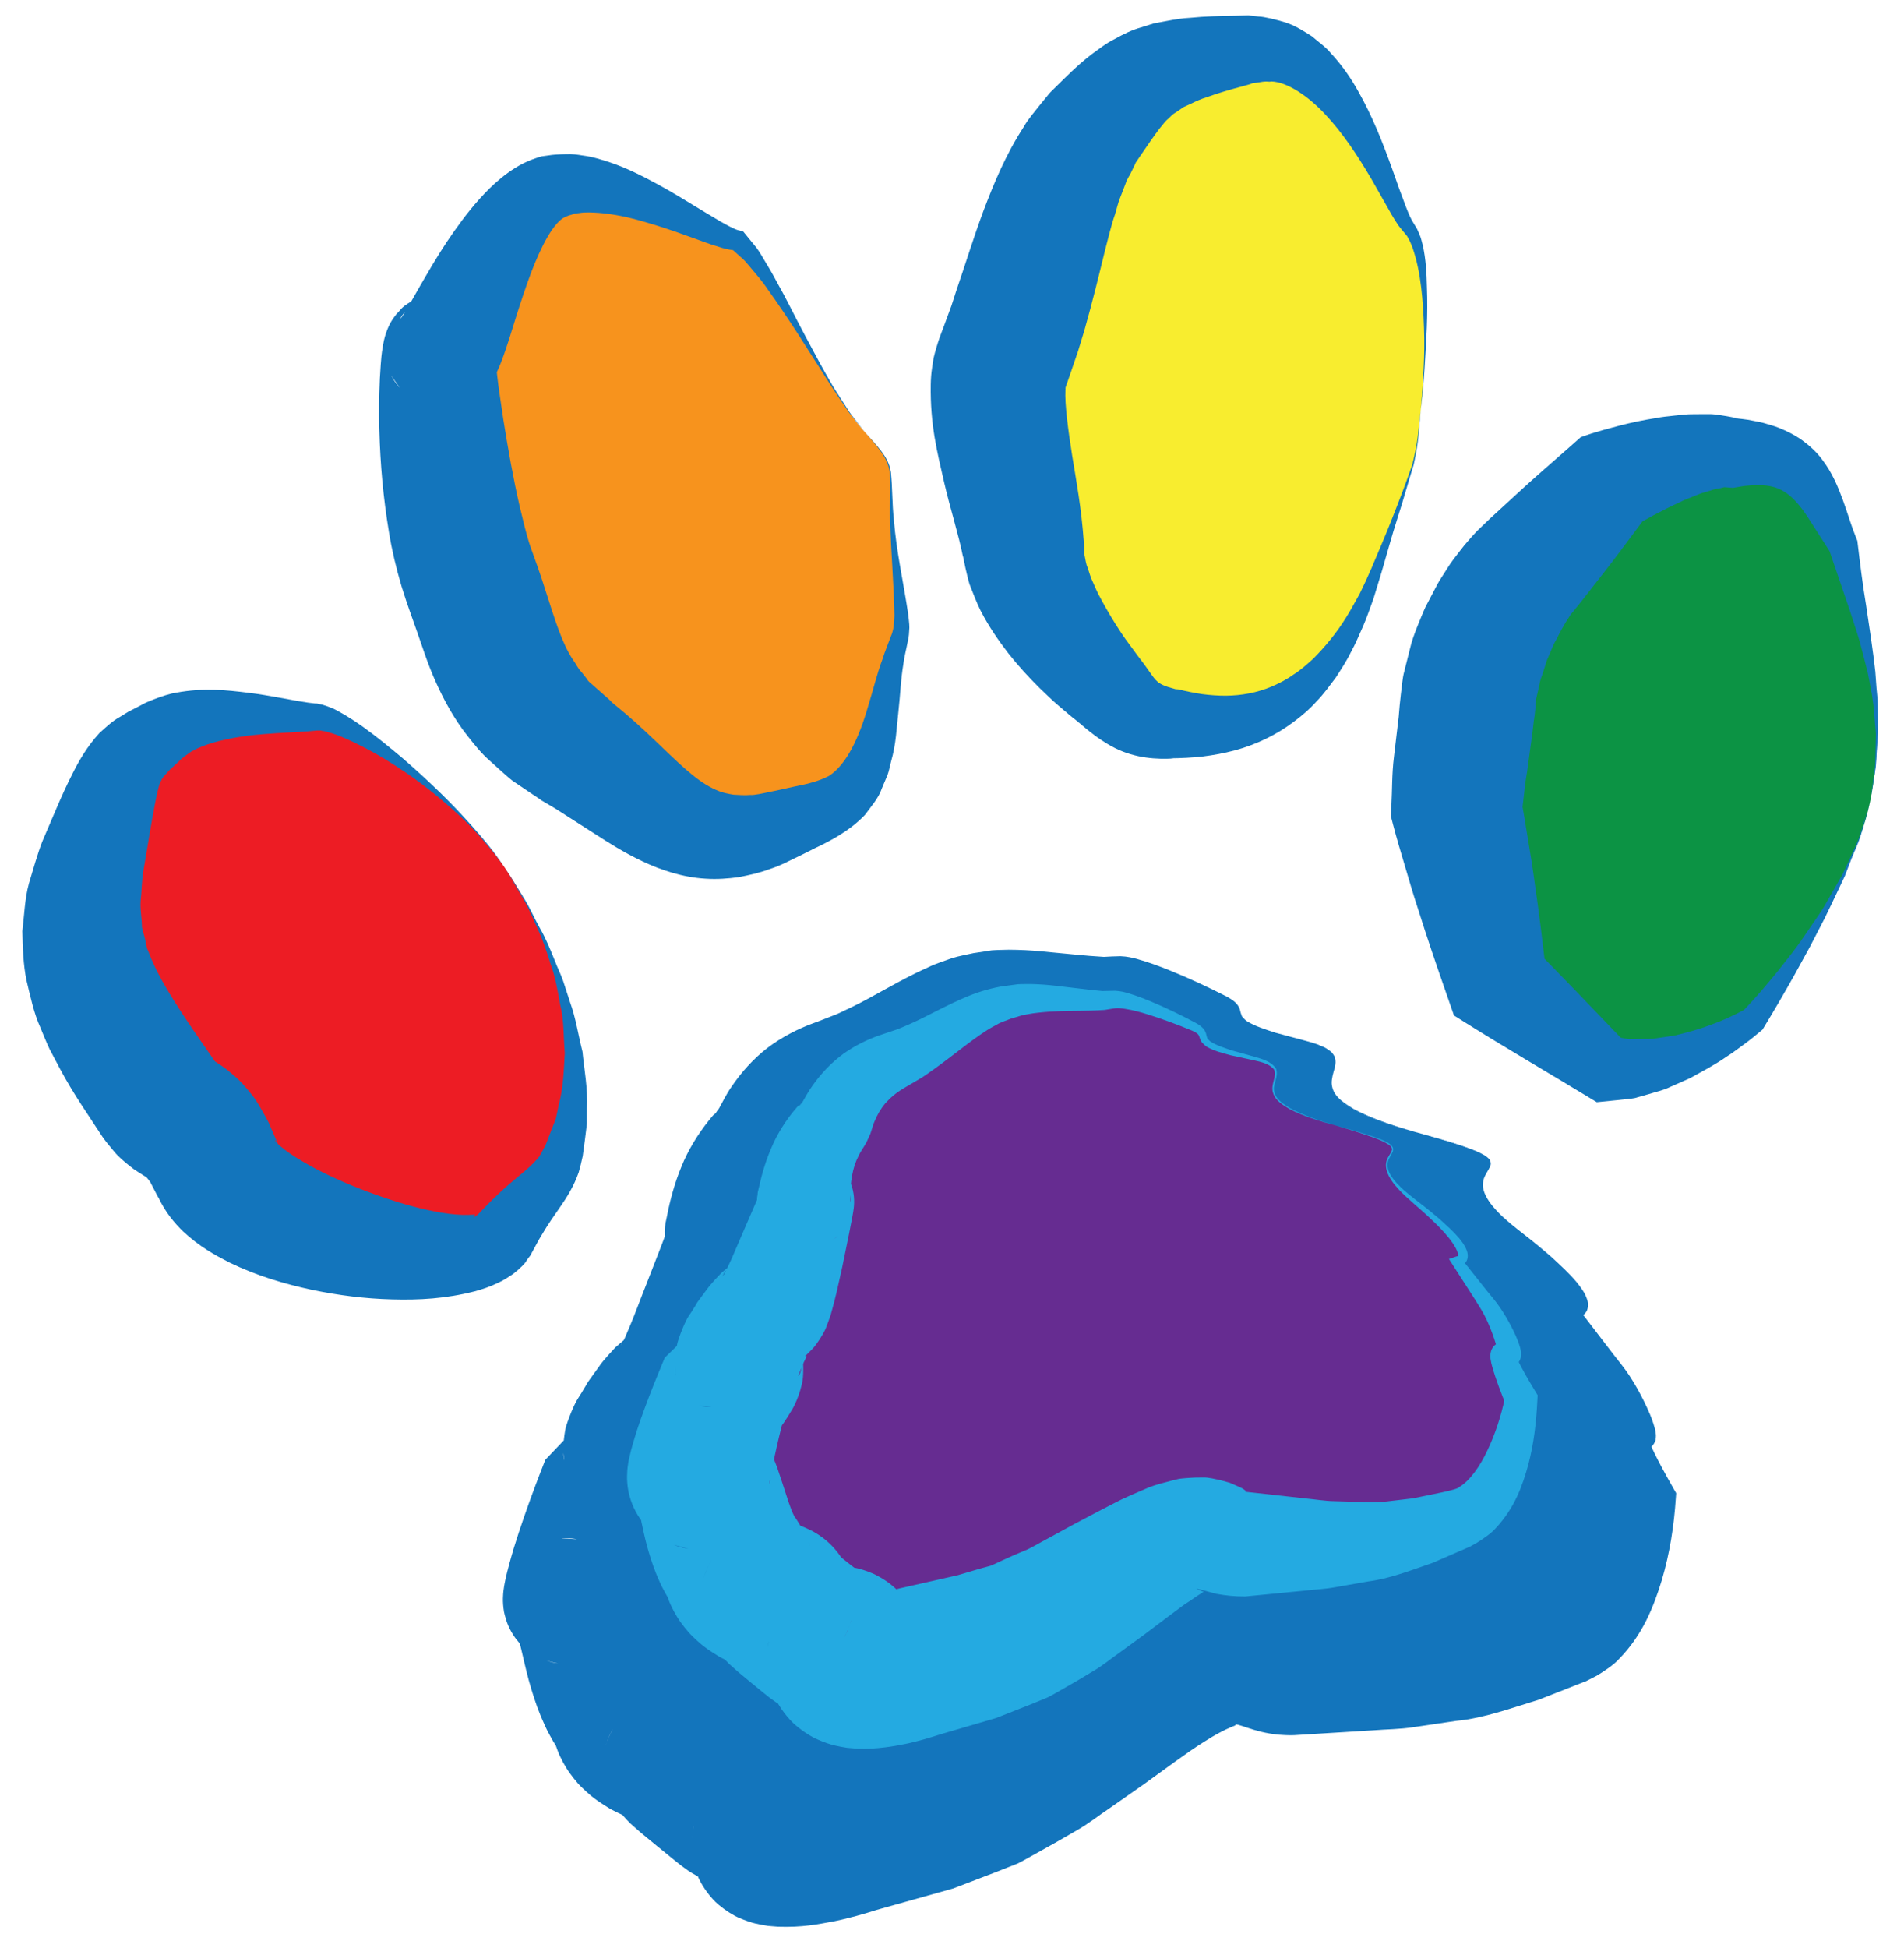 <svg width="100%" height="100%" viewBox="0 0 349 357"
     version="1.1" xmlns="http://www.w3.org/2000/svg" xml:space="preserve"
     style="fillRule:evenodd;clipRule:evenodd;strokeLinejoin:round;strokeMiterlimit:2;"><path d="M158.6,79.266c7.354,8.089 3.324,5.131 5.561,23.727c2.257,18.619 0.893,7.937 -2.141,26.386c-3.033,18.45 -9.328,18.376 -18.002,21.604c-17.839,6.995 -24.314,-3.697 -38.498,-13.452c-14.189,-9.799 -14.619,-18.767 -19.321,-31.409c-5.478,-14.773 -6.759,-44.945 -5.249,-41.881c1.509,3.104 8.996,-25.769 19.82,-29.779c10.79,-4.056 29.73,9.265 34.418,9.586c6.406,5.361 16.029,27.134 23.412,35.218" style="fill:#f7931d;fillRule:nonzero;"/>
    <path d="M158.6,79.266l-1.669,-2.057c-0.541,-0.7 -1.157,-1.342 -1.628,-2.096c-0.983,-1.466 -2.001,-2.912 -2.957,-4.397l-5.71,-8.943c-1.905,-2.973 -3.878,-5.917 -5.921,-8.763c-0.969,-1.475 -2.133,-2.772 -3.234,-4.09c-0.554,-0.666 -1.101,-1.336 -1.725,-1.828l-1.773,-1.607l1.074,0.431c-2.195,-0.183 -3.393,-0.742 -4.938,-1.199l-4.197,-1.505c-2.749,-1.018 -5.491,-1.906 -8.199,-2.676c-2.694,-0.779 -5.423,-1.337 -7.95,-1.526c-1.254,-0.083 -2.507,-0.15 -3.56,0.028c-0.547,0.055 -1.129,0.111 -1.309,0.258c-0.298,0.132 -0.367,0.047 -1.233,0.428c-2.16,0.867 -4.528,5.49 -6.378,10.379c-0.914,2.472 -1.779,5.05 -2.625,7.729c-0.872,2.729 -1.592,5.334 -2.853,8.639c-0.173,0.44 -0.359,0.897 -0.616,1.444l-0.443,0.895c-0.27,0.464 -0.492,0.834 -0.845,1.354c-0.326,0.429 -0.672,0.845 -1.039,1.239l-0.277,0.291c-0.048,0.05 -0.194,0.202 -0.582,0.525c-0.637,0.521 -1.35,0.992 -2.098,1.371c-0.374,0.19 -0.762,0.358 -1.143,0.502c-0.152,0.064 -0.935,0.383 -2.458,0.561c-2.68,0.404 -6.288,-0.855 -8.047,-2.583l-0.949,-0.933c-3.096,-4.5 -0.679,-0.885 -1.275,-1.732l0.381,0.598c0.326,0.481 0.839,1.106 1.344,1.573c0.146,0.143 1.392,1.42 3.871,2.286c1.925,0.633 4.571,0.801 7.39,-0.445c3.068,-1.705 2.583,-1.792 3.642,-2.798c0.81,-1.04 1.101,-1.66 1.164,-1.765c0.159,-0.309 0.305,-0.629 0.429,-0.955c0.298,-0.756 0.374,-1.172 0.422,-1.321l0.098,-0.392c0.111,-0.314 0.103,0.399 0.166,0.875l0.187,1.806c0.277,2.561 0.748,5.294 1.122,7.999c0.865,5.412 1.821,10.859 3.005,15.968c0.616,2.538 1.184,5.036 1.912,7.202c0.547,1.564 1.987,5.43 2.777,8.053c1.862,5.802 3.074,9.78 5.069,12.806c0.554,0.72 0.962,1.695 1.538,2.219l0.775,0.983c0.319,0.365 0.311,0.621 1.011,1.161l3.29,2.903l0.401,0.369l0.208,0.186l0.048,0.045c0.492,0.363 -0.609,-0.444 -0.477,-0.341l0.118,0.097l0.948,0.777l1.87,1.558c4.854,4.131 8.878,8.529 12.237,11.202c1.69,1.364 3.158,2.264 4.772,2.901c0.803,0.32 1.71,0.495 2.666,0.66c0.983,0.041 2.091,0.153 3.04,0.05c0.817,0.074 2.417,-0.308 3.844,-0.611c1.107,-0.189 2.978,-0.655 4.286,-0.924c2.839,-0.548 4.713,-1.091 6.396,-1.976c3.227,-2.135 5.512,-7.062 7.174,-12.893c0.825,-2.588 1.538,-5.677 2.59,-8.472c0.43,-1.405 1.074,-2.903 1.524,-4.147c0.547,-1.243 0.61,-2.39 0.665,-3.842c-0.083,-5.707 -0.651,-11.651 -0.782,-17.489c-0.132,-2.925 0.221,-5.873 -0.077,-8.749c-0.36,-2.93 -2.68,-5.077 -4.487,-7.296Zm-0,-0c1.856,2.175 4.238,4.254 4.695,7.266c0.305,2.924 0.228,5.848 0.554,8.744c0.457,5.833 1.766,11.445 2.638,17.376c0.063,0.783 0.201,1.529 0.201,2.357c-0.041,0.849 -0.083,1.732 -0.284,2.47c-0.298,1.576 -0.651,2.832 -0.831,4.286c-0.478,2.847 -0.547,5.562 -0.9,8.69c-0.353,2.958 -0.374,5.7 -1.35,9.124c-0.229,0.819 -0.347,1.661 -0.665,2.48l-1.039,2.463c-0.554,1.685 -1.918,3.226 -3.082,4.81c-2.784,2.912 -6.343,4.765 -9.038,6.028c-1.45,0.707 -2.33,1.205 -3.985,1.971c-1.336,0.644 -2.472,1.298 -4.522,1.949c-1.863,0.71 -3.684,1.071 -5.589,1.458c-1.967,0.263 -3.982,0.422 -6.073,0.277c-4.169,-0.232 -8.2,-1.589 -11.531,-3.168c-3.365,-1.579 -6.198,-3.394 -8.747,-5.035l-7.167,-4.588l-1.683,-0.998l-0.838,-0.495l-0.104,-0.06l-0.644,-0.462l-0.228,-0.15l-0.465,-0.302l-3.635,-2.455c-0.519,-0.291 -1.455,-1.176 -2.196,-1.811l-2.333,-2.11c-1.635,-1.415 -2.784,-2.943 -4.045,-4.507c-2.451,-3.094 -4.404,-6.693 -5.852,-9.943c-1.482,-3.305 -2.424,-6.36 -3.372,-9.043c-1.012,-2.931 -1.662,-4.524 -2.909,-8.516c-1.004,-3.414 -1.759,-6.614 -2.278,-9.803c-1.06,-6.352 -1.607,-12.508 -1.766,-18.726c-0.125,-3.115 -0.042,-6.21 0.09,-9.488l0.159,-2.574c0.083,-0.983 0.111,-1.733 0.409,-3.498l0.186,-0.93c0.084,-0.327 0.208,-0.918 0.569,-1.848c0.138,-0.367 0.304,-0.731 0.484,-1.082c0.076,-0.148 0.388,-0.806 1.24,-1.879c1.087,-1.035 0.616,-1.176 3.733,-2.886c2.86,-1.266 5.553,-1.113 7.52,-0.448c2.521,0.879 3.809,2.178 3.983,2.357c0.533,0.502 1.08,1.16 1.433,1.678l0.45,0.715c-0.575,-0.807 1.87,2.849 -1.205,-1.613l0.077,0.116l0.041,0.058c-0.152,-0.132 0.485,0.491 -0.707,-0.708c-1.675,-1.715 -5.187,-2.963 -7.776,-2.551c-1.482,0.192 -2.217,0.506 -2.334,0.536c-0.347,0.12 -0.693,0.263 -1.025,0.429c-0.672,0.33 -1.316,0.752 -1.87,1.223l-0.478,0.437l-0.194,0.186c-0.242,0.256 -0.471,0.535 -0.672,0.826c-0.152,0.222 -0.173,0.283 -0.242,0.444l0.09,-0.058c0.09,-0.097 0.235,-0.293 0.374,-0.509c1.247,-1.973 2.735,-4.777 4.28,-7.365c1.544,-2.65 3.185,-5.348 5.069,-8.004c1.877,-2.662 3.934,-5.327 6.538,-7.907c1.329,-1.284 2.811,-2.559 4.639,-3.705c0.908,-0.571 1.933,-1.108 3.068,-1.543l0.873,-0.309l0.914,-0.29l0.277,-0.036l1.094,-0.15c0.527,-0.104 1.933,-0.205 3.082,-0.221c1.274,-0.063 2.147,0.103 3.061,0.24c1.87,0.235 3.504,0.76 5.097,1.288c3.179,1.068 5.956,2.533 8.657,3.975c2.694,1.451 5.235,3.054 7.749,4.572l3.719,2.227c1.15,0.642 2.597,1.452 3.324,1.633l0.907,0.223l0.167,0.209l1.849,2.265c0.651,0.737 1.108,1.523 1.572,2.306c0.955,1.555 1.87,3.115 2.693,4.687c1.767,3.107 3.283,6.307 4.959,9.422c1.662,3.121 3.321,6.237 5.101,9.29c0.914,1.504 1.897,2.971 2.846,4.46c0.45,0.764 1.052,1.414 1.572,2.126l1.621,2.097"
          style="fill:#1375bc;fillRule:nonzero;"/>
    <path d="M260.429,75.037c-1.219,11.074 0.449,5.04 -8.256,29.838c-8.724,24.782 -22.562,29.345 -36.884,27.762c-7.403,-0.209 -9.266,-3.296 -13.366,-7.503c-5.886,-6.041 -13.642,-15.833 -14.32,-24.234c-0.721,-8.428 -6.822,-26.878 -3.914,-34.248c6.365,-16.248 8.123,-32.744 16.586,-43.189c8.068,-9.976 10.976,-12.194 28.533,-14.38c17.582,-2.232 25.645,28.478 29.383,32.625c3.734,4.148 3.533,21.312 2.238,33.329"
          style="fill:#f8ed2f;fillRule:nonzero;"/>
    <path d="M260.429,75.037c0.43,-4.972 0.776,-9.962 0.588,-14.949c-0.18,-4.946 -0.519,-10.042 -2.07,-14.604c-0.229,-0.514 -0.416,-1.155 -0.672,-1.557l-0.354,-0.654l-0.595,-0.726c-0.235,-0.298 -0.95,-1.094 -1.233,-1.587c-0.345,-0.552 -0.734,-1.12 -1.039,-1.671l-3.724,-6.56c-2.508,-4.262 -5.229,-8.378 -8.401,-11.752c-3.068,-3.324 -6.982,-5.975 -9.91,-6.053c-0.652,0.154 -0.52,-0.147 -2.148,0.149l-1.87,0.263l-0.054,0.007c0.291,-0.017 -0.735,0.054 0.636,-0.038l-0.111,0.029l-0.221,0.061l-0.437,0.121l-0.871,0.243c-2.356,0.626 -4.662,1.282 -6.733,2.051c-1.121,0.334 -2.048,0.769 -2.929,1.2l-1.344,0.614l-1.037,0.721c-0.326,0.242 -0.701,0.427 -0.998,0.672l-0.797,0.779c-0.539,0.394 -1.045,1.179 -1.572,1.771c-1.032,1.364 -2.084,2.886 -3.621,5.144l-0.528,0.779l-0.261,0.389l-0.071,0.097c0.209,-0.239 0.041,-0.022 0.076,-0.057l-0.068,0.152l-0.576,1.2c-0.352,0.847 -0.871,1.41 -1.176,2.395l-1.039,2.701c-0.361,0.882 -0.596,2.011 -0.914,2.991c-0.68,1.911 -1.199,4.259 -1.787,6.429c-1.129,4.633 -2.258,9.29 -3.76,14.606l-1.213,3.981l-1.226,3.581l-0.61,1.769l-0.31,0.884l-0.076,0.222l-0.139,0.374l0.008,-0.016l0.019,-0.031l0.063,-0.137c0.035,-0.091 0.049,-0.207 0.041,-0.289c0.008,0.051 -0,0.101 -0.006,0.148c-0.041,0.024 -0.057,0.298 -0.07,0.602c-0.139,2.535 0.505,7.374 1.226,11.934c0.77,4.78 1.69,9.552 2.141,15.854l0.013,0.236l0.041,0.527l0.014,0.181l0.014,0.365l-0.041,0.782c0.201,0.708 0.256,1.393 0.484,2.189c0.34,0.826 0.52,1.666 0.893,2.557c0.424,0.897 0.763,1.809 1.234,2.732c0.961,1.839 2.049,3.745 3.213,5.604c0.609,0.901 1.088,1.728 1.814,2.722l2.182,2.966c3.732,4.735 2.729,5.026 6.953,6.156l0.52,0.035c1.453,0.357 2.908,0.659 4.361,0.872c1.449,0.188 2.897,0.298 4.336,0.293c2.867,-0.031 5.713,-0.535 8.428,-1.688c1.343,-0.587 2.701,-1.264 3.933,-2.162c1.309,-0.809 2.473,-1.867 3.651,-2.923c2.236,-2.245 4.342,-4.794 6.072,-7.624c0.887,-1.396 1.635,-2.864 2.467,-4.315c0.74,-1.527 1.488,-3.113 2.138,-4.625c1.303,-3.156 2.696,-6.279 3.92,-9.463c1.262,-3.171 2.467,-6.347 3.58,-9.571c0.403,-1.644 0.764,-3.308 0.985,-4.996l0.568,-5.082Zm-0,-0l-0.443,5.096c-0.188,1.689 -0.514,3.383 -0.873,5.049c-1.018,3.251 -1.905,6.566 -2.971,9.803c-1.047,3.245 -1.926,6.55 -2.894,9.823l-1.504,4.93c-0.616,1.635 -1.162,3.331 -1.87,4.948c-0.726,1.6 -1.384,3.249 -2.263,4.821c-0.778,1.618 -1.787,3.128 -2.778,4.674c-1.115,1.46 -2.181,2.999 -3.525,4.349c-1.254,1.42 -2.75,2.677 -4.314,3.837c-3.137,2.344 -6.842,4.118 -10.713,5.149c-1.934,0.514 -3.887,0.867 -5.854,1.11c-1.951,0.215 -3.898,0.308 -5.838,0.327l0.52,0.034c-3.061,0.173 -6.924,-0.015 -10.699,-1.888c-3.754,-1.903 -5.977,-4.249 -7.77,-5.591l-0.68,-0.549c-0.462,-0.433 -0.546,-0.466 -0.837,-0.718l-1.434,-1.221c-0.969,-0.837 -2.076,-1.944 -3.109,-2.918c-2.022,-1.994 -3.926,-4.078 -5.754,-6.391c-1.801,-2.334 -3.567,-4.875 -5.084,-7.816c-0.748,-1.496 -1.385,-3.219 -2.035,-4.857c-0.278,-0.92 -0.5,-1.924 -0.729,-2.896l-0.311,-1.48l-0.146,-0.742l-0.02,-0.092c-0.013,-0.111 0.055,0.599 0.02,0.272l-0.02,-0.115l-0.048,-0.23c-0.7,-3.625 -2.286,-8.554 -3.442,-13.567c-1.177,-5.216 -2.534,-10.261 -2.41,-17.733c0.021,-0.944 0.069,-1.917 0.256,-3.124l0.264,-1.705c0.159,-0.682 0.353,-1.396 0.561,-2.084l0.325,-1.036l0.09,-0.258l0.042,-0.128c-0.236,0.621 -0.056,0.142 -0.104,0.265l0.083,-0.22l0.325,-0.876l0.658,-1.754l1.281,-3.476l1.026,-3.165c1.474,-4.216 2.976,-9.195 4.799,-14.1c1.91,-5.028 4.029,-10.296 7.478,-15.599c0.713,-1.306 1.898,-2.632 2.875,-3.894l1.543,-1.886l0.195,-0.233l0.207,-0.248l0.084,-0.083l0.332,-0.331l0.672,-0.659c1.633,-1.6 3.85,-3.871 6.475,-5.895c1.398,-1.001 2.644,-2.035 4.306,-2.845c1.573,-0.883 3.153,-1.646 4.772,-2.095l2.41,-0.755l2.252,-0.417c1.516,-0.291 2.99,-0.526 4.342,-0.587c2.81,-0.279 5.443,-0.341 8.047,-0.371l2.646,-0.07l1.875,0.207c0.895,0.005 3.43,0.589 5.229,1.185c1.801,0.668 3.111,1.551 4.515,2.427c1.186,1.032 2.549,1.951 3.471,3.099c2.043,2.187 3.649,4.527 4.973,6.884c2.685,4.721 4.549,9.541 6.273,14.309c0.817,2.388 1.684,4.763 2.555,7.038c0.209,0.588 0.457,1.092 0.685,1.65c0.286,0.625 0.397,0.783 0.846,1.525l0.484,0.806l0.452,1.035c0.318,0.71 0.394,1.309 0.595,1.963c0.567,2.561 0.7,5.092 0.754,7.611c0.098,2.515 0.076,5.024 -0.021,7.524c-0.242,5 -0.485,9.99 -1.1,14.948"
          style="fill:#1375bc;fillRule:nonzero;"/>
    <path d="M342.763,147.004c-3.517,17.034 -21.558,40.013 -21.558,40.013c-0,-0 -13.934,10.139 -27.065,8.815c-10.824,-9.2 -19.924,-15.95 -19.924,-15.95l-7.222,-31.547c-0,-0 0.603,-10.899 1.759,-16.543c0.539,-15.93 10.457,-26.7 10.457,-26.7l15.387,-16.677c-0,-0 15.078,-7.025 22.772,-5.448c14.521,-0.565 15.672,7.923 20.429,16.802c3.567,16.493 8.664,29.267 4.965,47.235"
          style="fill:#0c9344;fillRule:nonzero;"/>
    <path d="M342.763,147.004l0.832,-5.934c0.153,-0.987 0.096,-1.993 0.158,-2.986l0.077,-2.99c0.056,-0.995 -0.131,-1.988 -0.188,-2.98l-0.262,-2.97c-0.228,-1.973 -0.652,-3.926 -1.025,-5.869c-0.465,-1.933 -0.998,-3.853 -1.488,-5.771c-0.569,-1.913 -1.219,-3.803 -1.823,-5.7l-3.912,-11.458l0.264,0.71l-3.977,-6.199c-1.253,-1.931 -2.603,-3.557 -3.974,-4.503c-1.371,-0.957 -2.694,-1.33 -4.336,-1.44c-0.387,-0.05 -0.865,-0.002 -1.274,-0.019c-0.402,-0.028 -0.908,0.055 -1.357,0.086c-0.879,0.034 -1.918,0.283 -2.859,0.413l-1.539,-0.126c-0.553,0.155 -1.053,0.268 -1.538,0.323c-0.248,0.029 -0.685,0.206 -1.017,0.296l-1.053,0.319c-0.65,0.144 -1.496,0.543 -2.25,0.831c-0.769,0.306 -1.523,0.583 -2.328,0.993c-1.578,0.717 -3.164,1.537 -4.758,2.361l-2.353,1.301c-0.727,0.431 -1.614,0.932 -2.176,1.32l2.965,-2.164c-2.612,3.476 -5.16,7.004 -7.846,10.405l-4.01,5.128l-2.037,2.509c0.043,0.006 -0.172,0.329 -0.367,0.64c-0.193,0.282 -0.387,0.59 -0.582,0.954c-0.395,0.686 -0.789,1.354 -1.143,2.095c-0.351,0.732 -0.816,1.398 -1.086,2.166l-0.949,2.223c-0.277,0.75 -0.465,1.52 -0.72,2.268c-0.278,0.741 -0.553,1.48 -0.665,2.241l-0.513,2.25c-0.229,0.745 -0.137,1.502 -0.242,2.249c-0.055,0.748 -0.166,1.489 -0.284,2.235l-0.242,2.067l-0.97,7.116c-0.194,1.153 -0.401,2.378 -0.518,3.713l-0.443,3.893l-0.286,-3.338c0.528,2.646 0.936,5.32 1.379,7.984c0.45,2.664 0.879,5.333 1.241,8.017c0.794,5.353 1.439,10.737 2.062,16.129l-3.553,-5.437c6.241,6.212 12.252,12.598 18.284,18.844l-3.333,-1.42l2.786,0.457c0.484,0.058 0.949,0.242 1.468,0.183l1.538,-0.027c1.031,-0.051 2.083,0.08 3.158,-0.158l3.254,-0.486c2.173,-0.522 4.377,-1.104 6.523,-1.928c2.168,-0.748 4.328,-1.766 6.275,-2.799l-0.486,0.471c1.262,-1.328 2.57,-2.743 3.797,-4.172c1.197,-1.465 2.465,-2.884 3.613,-4.394c1.172,-1.492 2.364,-2.978 3.449,-4.536l3.221,-4.703c1.102,-1.557 1.932,-3.264 2.916,-4.896l1.42,-2.479l1.211,-2.573c0.734,-1.752 1.676,-3.428 2.195,-5.268l1.676,-5.467Zm-0,-0l-1.537,5.507c-0.465,1.852 -1.393,3.549 -2.043,5.342l-1.031,2.688l-1.233,2.59c-0.832,1.721 -1.628,3.47 -2.486,5.18l-2.646,5.118l-2.778,5.058c-1.883,3.378 -3.814,6.677 -5.865,10.053l-0.076,0.127l-0.416,0.344c-1.045,0.875 -1.994,1.649 -3.039,2.397c-1.033,0.744 -2.043,1.543 -3.131,2.215c-2.098,1.472 -4.404,2.66 -6.711,3.943l-3.67,1.625c-1.205,0.605 -2.598,0.883 -3.926,1.308l-2.037,0.575c-0.658,0.244 -1.42,0.244 -2.14,0.353l-4.467,0.457l-0.844,0.084l-2.48,-1.504c-7.256,-4.386 -14.53,-8.631 -21.573,-13.052l-2.125,-1.334l-1.427,-4.104c-1.786,-5.124 -3.545,-10.256 -5.159,-15.418c-0.845,-2.574 -1.621,-5.163 -2.375,-7.76c-0.756,-2.591 -1.558,-5.174 -2.23,-7.788l-0.389,-1.494l0.106,-1.844c0.166,-2.997 0.076,-5.741 0.47,-8.97l1.116,-9.394l-0.245,2.065c0.112,-1.402 0.229,-2.811 0.403,-4.212c0.207,-1.389 0.25,-2.827 0.631,-4.166l1.017,-4.051c0.305,-1.368 0.789,-2.652 1.281,-3.931c0.526,-1.272 1.012,-2.56 1.586,-3.794l1.891,-3.607c0.596,-1.215 1.406,-2.318 2.106,-3.47c0.699,-1.152 1.578,-2.231 2.416,-3.322c0.402,-0.538 0.859,-1.091 1.351,-1.649c0.471,-0.539 0.914,-1.072 1.682,-1.868l2.355,-2.258l4.793,-4.402c3.172,-2.955 6.488,-5.78 9.742,-8.658l2.106,-1.862l0.859,-0.302c1.233,-0.434 2.168,-0.69 3.262,-1.019l3.158,-0.852c2.111,-0.535 4.266,-0.989 6.496,-1.335c1.067,-0.212 2.244,-0.331 3.401,-0.452c1.177,-0.105 2.236,-0.285 3.566,-0.263l1.883,-0.012c0.658,0.017 1.191,-0.036 1.933,0.051c1.481,0.191 2.95,0.439 4.37,0.73l-1.545,-0.127c1.468,0.177 2.847,0.25 4.363,0.589c0.748,0.156 1.461,0.258 2.23,0.511c0.768,0.24 1.496,0.412 2.264,0.728c1.51,0.586 3.014,1.346 4.391,2.329c1.365,0.994 2.625,2.162 3.574,3.437c1.967,2.549 2.998,5.187 3.879,7.56c0.865,2.393 1.515,4.658 2.381,6.789l0.25,0.615l0.013,0.095c0.465,3.935 0.95,7.915 1.614,11.875c0.589,3.986 1.218,7.973 1.662,11.981l0.222,3.019c0.069,1.004 0.235,1.996 0.229,3.006l0.041,3.018c-0.022,1.002 0.09,2.005 -0.041,3.005l-0.209,2.999c-0.082,0.997 -0.055,2.005 -0.242,2.99l-0.977,5.918"
          style="fill:#1375bc;fillRule:nonzero;"/>
    <path d="M92.508,158.976c11.974,17.708 15.582,37.68 10.838,52.158c-2.112,6.434 -4.841,6.528 -11.184,15.432c-6.344,8.955 -47.625,-1.236 -52.224,-12.125c-4.606,-10.914 -7.403,-7.979 -10.637,-12.723c-9.806,-14.515 -17.965,-25.229 -12.563,-43.867c5.416,-18.638 5.416,-18.638 12.909,-23.707c7.895,-5.327 23.421,-2.482 28.221,-2.76c4.819,-0.246 25.18,13.595 34.64,27.592"
          style="fill:#ed1c24;fillRule:nonzero;"/>
    <path d="M92.508,158.976c-0,-0 -0.693,-0.935 -2.002,-2.68c-1.405,-1.659 -3.386,-4.189 -6.399,-6.928c-2.977,-2.754 -6.773,-5.941 -11.516,-8.985c-2.341,-1.555 -4.966,-3.027 -7.763,-4.375c-1.399,-0.652 -2.854,-1.326 -4.322,-1.74c-0.339,-0.088 -0.782,-0.253 -1.039,-0.281c-0.256,-0.024 -0.485,-0.067 -0.72,-0.13l-0.644,-0l-0.325,-0.002l-0.084,-0c-0.096,-0.001 0.603,0.013 0.263,0.013l-0.187,0.021l-1.481,0.138c-3.706,0.211 -7.244,0.359 -10.838,0.781c-3.533,0.481 -7.182,1.231 -9.883,2.647c-0.803,0.364 -0.997,0.66 -1.454,0.939l-1.212,0.941l-0.152,0.118c0.685,-0.426 0.152,-0.083 0.284,-0.161l-0.07,0.06l-0.263,0.25l-0.54,0.497l-1.081,0.994c-0.311,0.316 -0.519,0.591 -0.782,0.88c-0.637,0.598 -0.679,1.045 -0.963,1.438c-0.533,1.489 -1.288,5.658 -1.98,9.803c-0.36,2.146 -0.728,4.307 -1.094,6.489c-0.319,2.057 -0.278,3.601 -0.485,5.381c-0.111,1.71 0.242,3.227 0.242,4.806c0.132,0.761 0.409,1.482 0.575,2.216c0.215,0.731 0.18,1.464 0.589,2.196c2.091,5.699 6.69,12.229 12.167,20.131l0.201,0.305l-0.041,-0.098c-0.028,-0.055 -0.076,-0.107 -0.132,-0.144c-0.125,-0.024 -0.229,-0.247 -0.401,-0.327c-0.167,-0.089 -0.077,-0.019 0.076,0.071l0.332,0.234c0.693,0.471 1.441,0.926 2.313,1.611c0.928,0.772 1.939,1.592 2.701,2.434c0.748,0.834 1.468,1.697 2.154,2.58c0.616,0.875 1.094,1.742 1.614,2.627l0.74,1.338l0.353,0.658l0.174,0.401l1.551,3.609c-0.437,-0.9 -0.672,-0.936 -0.561,-0.77c0.166,0.434 1.385,1.506 2.715,2.403c5.734,3.857 13.802,7.154 21.143,9.314c3.684,1.051 7.458,1.844 10.408,1.934c0.706,0.023 1.393,0.01 1.815,-0.022c0.277,-0.006 0.401,-0.021 0.533,-0.006c0.291,-0.111 -0.457,0.512 -0.201,0.547l0.582,-0.506l0.076,-0.062c-0.152,0.197 0.443,-0.541 -0.319,0.43l0.146,-0.153l0.291,-0.302l1.149,-1.194c0.755,-0.801 1.524,-1.572 2.334,-2.312c1.565,-1.522 3.227,-2.881 4.654,-4.073c1.371,-1.127 2.375,-2.127 3.109,-3.033c0.388,-0.658 1.012,-1.844 1.199,-2.244c0.304,-0.789 0.609,-1.572 0.907,-2.348c0.311,-0.789 0.616,-1.576 0.921,-2.347c0.173,-0.824 0.346,-1.635 0.512,-2.438c0.873,-3.217 0.942,-6.465 1.129,-9.564c-0.256,-3.072 -0.131,-6.102 -0.831,-8.821c-0.491,-2.755 -0.956,-5.362 -1.821,-7.647c-0.728,-2.334 -1.427,-4.467 -2.32,-6.295c-0.81,-1.86 -1.545,-3.526 -2.3,-4.911c-0.803,-1.364 -1.488,-2.521 -2.043,-3.459c-1.108,-1.88 -1.703,-2.877 -1.703,-2.877Zm-0,-0c-0,-0 0.616,0.983 1.78,2.832c0.575,0.924 1.288,2.064 2.133,3.404c0.796,1.364 1.516,3.04 2.52,4.823c1.033,1.776 1.905,3.864 2.819,6.16c0.436,1.154 1.032,2.31 1.468,3.574c0.416,1.277 0.845,2.6 1.289,3.965c1.003,2.719 1.44,5.771 2.25,8.965c0.318,3.252 1.004,6.707 0.817,10.425c-0,0.928 -0,1.874 -0.006,2.827c-0.119,0.955 -0.243,1.918 -0.361,2.886c-0.132,0.991 -0.263,1.985 -0.402,2.993c-0.297,1.378 -0.442,1.912 -0.74,2.992c-0.873,2.517 -2.175,4.597 -3.408,6.357c-1.17,1.694 -2.236,3.192 -3.171,4.791c-0.492,0.783 -0.956,1.598 -1.393,2.44l-0.678,1.238l-0.166,0.312l-0.091,0.157c-0.796,1.021 -0.249,0.328 -0.442,0.578l-0.056,0.076l-0.429,0.643c-0.534,0.679 -2.057,2.009 -2.687,2.359c-0.769,0.521 -1.565,0.986 -2.279,1.305c-1.503,0.734 -2.88,1.17 -4.238,1.548c-5.36,1.372 -10.256,1.623 -15.187,1.485c-4.924,-0.127 -9.8,-0.738 -14.751,-1.77c-4.938,-1.076 -9.91,-2.496 -15.146,-5.041c-2.638,-1.371 -5.332,-2.808 -8.414,-5.668c-1.503,-1.476 -3.172,-3.359 -4.578,-6.357c-0.249,-0.547 0.187,0.432 0.132,0.31l-0.049,-0.095l-0.104,-0.192l-0.2,-0.384l-0.402,-0.772l-0.796,-1.541c-0.762,-1.031 -0.956,-1.129 -0.713,-0.887l-0.568,-0.349l-1.122,-0.721c-0.346,-0.217 -0.734,-0.471 -1.33,-0.955c-1.053,-0.848 -2.126,-1.731 -2.923,-2.721l-1.239,-1.5l-0.589,-0.769l-0.291,-0.414c-2.493,-3.838 -5.277,-7.758 -7.805,-12.495l-1.876,-3.56c-0.596,-1.252 -1.136,-2.637 -1.69,-3.953c-1.17,-2.549 -1.814,-5.645 -2.521,-8.553c-0.623,-2.947 -0.706,-6.125 -0.775,-9.1c0.353,-2.939 0.45,-5.99 1.191,-8.685c0.789,-2.596 1.572,-5.463 2.438,-7.676c0.886,-2.069 1.758,-4.122 2.631,-6.159c0.907,-2.101 1.828,-4.187 2.985,-6.438c1.087,-2.17 2.597,-4.855 4.882,-7.339c1.198,-1.097 2.493,-2.273 3.581,-2.855l1.668,-1.022l1.462,-0.755l1.807,-0.948l1.42,-0.586c1.399,-0.54 3.047,-1.083 4.176,-1.237c4.972,-0.92 9.211,-0.473 13.179,0.025c3.934,0.468 7.638,1.323 10.9,1.798l1.129,0.138l0.132,0.015c-0.285,-0 0.47,0.011 0.422,0.018l0.083,0.016l0.319,0.069l0.63,0.135c0.582,0.18 1.163,0.387 1.718,0.606c0.546,0.22 0.858,0.442 1.294,0.659c1.607,0.891 3.006,1.815 4.356,2.762c2.666,1.906 5.015,3.876 7.217,5.705c4.335,3.757 7.908,7.209 10.692,10.192c2.805,2.969 4.834,5.454 6.164,7.178c1.26,1.783 1.932,2.736 1.932,2.736"
          style="fill:#1375bc;fillRule:nonzero;"/>
    <path d="M259.044,207.328c-28.982,-7.998 -4.101,-12.95 -20.63,-16.538c-16.586,-3.597 -8.79,-5.142 -13.561,-7.406c-8.877,-4.221 -17.568,-7.337 -20.283,-6.721c-4.17,0.921 -17.84,-1.614 -25.291,0.599c-9.176,1.72 -17.695,9.984 -27.39,14.085c-4.394,1.854 -10.918,5.067 -14.796,14.586c-1.011,2.486 -6.288,6.049 -7.701,19c-0.492,4.365 3.359,-6.711 -3.061,13.545c-6.413,20.301 -3.733,9.018 -10.201,19.82c-6.461,10.803 1.932,5.139 -7.002,15.049c-3.31,9.647 -6.01,20.076 -5.359,20.022c3.123,-0.358 3.511,14.199 9.12,21.183c0.589,1.299 0.499,4.543 7.029,7.209c6.51,2.701 -0.713,-0.314 5.963,5.045c6.697,5.358 4.647,3.758 6.697,5.358c3.781,3.009 7.832,-0.42 6.607,5.152c-1.227,5.56 10.495,3.303 18.14,0.994c22.577,-5.422 27.049,-7.088 49.758,-22.145c22.729,-15.076 20.45,-6.945 29.75,-6.591c34.434,1.148 38.602,-1.795 51.969,-5.922c13.338,-4.121 15.727,-29.422 15.727,-29.422c-0,-0 -6.545,-12.912 -3.809,-10.811c2.756,2.057 -1.101,-7.773 -4.246,-12.164c-3.164,-4.439 -7.59,-10.617 -7.59,-10.617c-0,-0 7.217,-0.64 -10.644,-14.902c-17.895,-14.278 9.771,-10.375 -19.196,-18.408"
          style="fill:#1375bc;fillRule:nonzero;"/>
    <path d="M259.044,207.328l6.211,1.765c2.057,0.645 4.127,1.262 6.088,2.19c0.485,0.242 0.963,0.498 1.377,0.873c0.438,0.338 0.701,1.013 0.43,1.551c-0.449,1.013 -1.192,1.835 -1.301,2.902c-0.166,1.037 0.221,2.084 0.748,2.984c0.52,0.92 1.238,1.717 1.959,2.496c1.475,1.541 3.186,2.836 4.875,4.172c1.711,1.324 3.373,2.701 5.008,4.131c1.592,1.473 3.207,2.926 4.625,4.637c0.685,0.886 1.393,1.76 1.809,2.965c0.22,0.56 0.339,1.343 0.019,2.132c-0.381,0.825 -1.135,1.237 -1.932,1.364l0.618,-1.35l6.101,7.965c1.01,1.318 2.106,2.596 3.08,4.105c0.949,1.461 1.787,2.965 2.557,4.516c0.762,1.58 1.488,3.092 2.002,4.994c0.068,0.221 0.123,0.494 0.166,0.809c0.014,0.16 0.041,0.277 0.047,0.472c-0,0.245 -0.02,0.498 -0.055,0.747c0.055,0.07 -0.277,0.962 -0.803,1.365c-0.388,0.429 -1.365,0.588 -2.084,0.373c-0.824,-0.332 -0.291,-0.096 -1.052,-0.516c0.019,0.018 -0.077,-0.017 0.207,0.115l0.16,0.038c0.109,0.031 0.387,0.066 0.58,0.035c0.361,-0.041 0.943,-0.274 1.267,-0.772c0.223,-0.361 0.229,-0.429 0.278,-0.679l0.027,-0.167c-0.006,-0.111 0.022,0.008 0.022,-0c0.054,0.188 0.187,0.547 0.326,0.877c1.219,2.807 2.894,5.793 4.5,8.608l0.34,0.586l-0.063,0.871c-0.34,5.168 -1.101,10.076 -2.576,15.084c-1.51,4.932 -3.531,10.045 -7.859,14.453c-0.914,1.045 -2.875,2.334 -4.073,3.047l-1.629,0.832l-0.199,0.103l-0.105,0.049l-0.047,0.028l-0.514,0.187l-0.422,0.168l-0.859,0.336l-6.828,2.688c-4.875,1.472 -10,3.4 -15.158,3.884l-7.807,1.151c-2.645,0.408 -4.908,0.371 -7.389,0.578l-14.556,0.896c-1.213,0.032 -1.989,-0.041 -3.006,-0.103c-0.955,-0.117 -1.973,-0.281 -2.887,-0.502c-1.934,-0.461 -3.416,-1.071 -4.197,-1.272c-0.824,-0.242 -0.52,0.008 -0.604,0.032c-0,0.035 -0.054,0.044 -0.248,0.142c-0.103,0.022 -0.381,0.143 -0.672,0.27c-1.15,0.482 -2.894,1.392 -4.646,2.521c-1.83,1.121 -3.408,2.258 -5.361,3.649l-5.879,4.259l-6.157,4.301c-2.127,1.412 -3.955,2.922 -6.337,4.26c-2.327,1.363 -4.682,2.693 -7.057,4.01c-1.192,0.642 -2.348,1.34 -3.58,1.945l-3.906,1.545l-7.881,3.019l-14.058,3.944l-1.586,0.492l-2.022,0.578c-1.364,0.363 -2.743,0.727 -4.19,1.01c-2.991,0.549 -5.779,1.144 -10.281,0.992l-1.814,-0.146c-0.775,-0.118 -1.551,-0.264 -2.32,-0.436c-0.727,-0.152 -2.029,-0.623 -2.978,-1.033c-0.263,-0.117 -0.471,-0.199 -0.782,-0.367l-1.046,-0.616c-0.686,-0.439 -1.351,-0.927 -1.974,-1.447c-1.295,-1.088 -2.791,-3.037 -3.656,-4.904c-0.513,-1.19 -0.901,-2.527 -1.101,-3.877c-0.098,-0.68 -0.153,-1.352 -0.16,-2.012l0.007,-0.869l0.007,-0.111l0.035,-0.453l0.021,-0.225l0.007,-0.119c-0.222,1.545 0.318,-2.168 0.256,-1.779l-0,0.007c-0.028,0.047 -0.021,0.037 -0.028,0.141c-0.028,0.17 -0.048,0.348 -0.048,0.523l0.013,0.897c0.035,0.551 0.077,0.803 0.243,1.576c0.214,0.981 0.533,1.801 1.08,2.779c0.603,1.19 1.641,2.325 2.535,3.086c0.831,0.784 2.258,1.496 2.694,1.684c0.637,0.297 1.488,0.512 1.592,0.539c0.229,0.07 0.714,0.133 0.61,0.125c0.332,0.035 -0.817,-0.055 -2.015,-0.25c-1.219,-0.172 -2.951,-0.629 -4.543,-1.301c-0.914,-0.377 -2.251,-1.119 -3.033,-1.638l-1.316,-0.952l-1.559,-1.244l-2.832,-2.306l-2.999,-2.471l-1.96,-1.721c-0.422,-0.406 -1.087,-1.129 -1.585,-1.715l-0.776,-0.945l-0.215,-0.283c-0.215,-0.321 -0.422,-0.653 -0.616,-0.998c-0.395,-0.69 -0.741,-1.426 -1.025,-2.186c-0.277,-0.758 -0.499,-1.533 -0.651,-2.295l-0.104,-0.595c-0.062,-0.534 -0.09,-1.088 -0.083,-1.663c0.007,-1.15 0.18,-2.361 0.513,-3.503c0.332,-1.147 0.817,-2.217 1.371,-3.127c-0.984,1.509 -1.794,3.894 -1.787,6.111c-0.014,1.111 0.131,2.182 0.367,3.103c0.118,0.526 0.277,1.073 0.492,1.631c0.422,1.117 1.073,2.26 1.904,3.254c0.824,0.998 1.801,1.824 2.763,2.428l0.804,0.457l-0,0.006l0.021,0.017l0.048,0.026l-1.461,-0.623l-2.327,-1.088l-1.309,-0.658l-1.454,-0.922c-0.956,-0.623 -1.905,-1.266 -2.978,-2.281c-0.52,-0.481 -0.997,-0.905 -1.503,-1.465c-0.519,-0.602 -1.011,-1.225 -1.482,-1.864c-0.893,-1.238 -1.807,-2.927 -2.272,-4.226l-0.381,-1.043l-0.18,-0.609c-0.242,-0.797 0.035,0.166 0.243,0.484l1.579,2.562c-0.983,-1.33 -1.932,-2.72 -2.583,-3.97c-0.762,-1.325 -1.226,-2.483 -1.759,-3.7c-0.97,-2.361 -1.621,-4.525 -2.202,-6.589c-0.548,-2.043 -0.97,-3.963 -1.365,-5.616l-0.506,-2.039c-0.02,-0.088 -0.152,-0.572 -0.062,-0.312c0.035,0.062 0.062,0.086 0.125,0.166c0.201,0.394 0.457,0.773 0.755,1.101l0.436,0.485c0.402,0.453 0.88,0.89 1.406,1.289c1.059,0.799 2.348,1.389 3.58,1.68c0.312,0.072 0.617,0.126 0.914,0.167c0.208,0.026 0.008,-0.001 0.035,-0.001l-0.173,-0.036l-0.166,-0.039l-0.083,-0.015l-0.049,-0.008l-0.007,-0.008c5.963,0.285 0.561,0.152 1.323,0.156c-1.406,-0.08 -3.013,-0.466 -4.46,-1.193c-1.448,-0.717 -2.673,-1.732 -3.546,-2.729c-0.533,-0.627 -0.644,-0.818 -0.734,-0.931l-0.339,-0.518c-0.443,-0.705 -0.824,-1.48 -1.108,-2.277c-0.672,-2.115 -0.492,-1.988 -0.603,-2.5c-0.055,-0.426 -0.083,-0.865 -0.097,-1.281l-0,-0.52c0.021,-0.838 0.062,-1.017 0.104,-1.447c0.077,-0.592 0.146,-1.012 0.222,-1.389c0.277,-1.41 0.547,-2.4 0.824,-3.431c0.547,-2.022 1.122,-3.893 1.738,-5.754c1.233,-3.713 2.535,-7.342 3.955,-10.993l0.921,-2.367l1.246,-1.308l2.258,-2.377c0.111,-0.168 0.256,-0.305 0.436,-0.436c-0.014,0.045 0.208,-0.242 0.014,0.076c-0.132,0.229 -0.236,0.479 -0.319,0.739c-0.207,0.605 -0.117,0.851 -0.283,1.824c-0.042,0.422 -0.028,0.851 0.041,1.263c0.125,0.752 0.007,-0.134 -0,-0.326c-0.062,-0.668 -0.145,-1.234 -0.055,-2.384c0.069,-1.012 0.208,-2.022 0.408,-2.998c0.208,-0.69 0.444,-1.352 0.7,-2.016c1.26,-3.27 1.772,-3.518 2.5,-4.856l0.519,-0.855l0.346,-0.598l0.09,-0.129l0.181,-0.252l0.36,-0.505l1.447,-2.008c0.402,-0.604 1.108,-1.442 1.856,-2.258l1.094,-1.191l1.372,-1.182l0.346,-0.287c0.117,-0.098 -0.021,0.021 -0.014,0.021c-0.062,0.055 -0.111,0.125 -0.153,0.194c-0.041,0.144 -0.277,0.304 -0.374,0.505c-0.346,0.752 0.063,-0.041 0.187,-0.273l0.284,-0.496l0.34,-0.807l0.699,-1.64c0.935,-2.2 1.939,-4.973 2.867,-7.284l2.881,-7.402l1.274,-3.392c0.035,-0.088 0.07,-0.182 0.07,-0.147c0.02,-0.049 -0.014,0.125 -0.021,0.225l-0.042,0.572l0.007,0.644c0.028,0.567 0.125,1.149 0.284,1.694c-0.117,-0.236 0.714,2.197 1.732,3.043c1.149,1.178 2.278,1.787 3.697,2.168c1.462,0.387 3.214,0.234 4.447,-0.264c0.346,-0.131 0.637,-0.264 0.942,-0.43c0.298,-0.158 0.595,-0.353 0.851,-0.543l0.194,-0.152l0.305,-0.267c0.083,-0.09 0.028,-0.016 -0.485,0.406l-0.512,0.377c-0.277,0.187 -0.388,0.269 -0.818,0.498c-0.574,0.304 -1.204,0.547 -1.835,0.699c-0.838,0.25 -2.714,0.326 -3.933,-0.096c-1.254,-0.345 -2.583,-1.156 -3.511,-2.195c-0.562,-0.637 -0.617,-0.783 -0.79,-1.033c-0.152,-0.242 -0.298,-0.504 -0.429,-0.768c-0.132,-0.263 -0.242,-0.537 -0.34,-0.81c-0.117,-0.327 -0.173,-0.53 -0.18,-0.575l-0.145,-0.636c-0.236,-1.604 -0.111,-1.809 -0.09,-2.446c0.048,-0.527 0.035,-0.263 0.104,-0.789l0.242,-1.142c0.582,-3.02 1.406,-6.078 2.652,-9.098c1.199,-3.006 3.055,-6.021 5,-8.432l0.714,-0.875c0.166,-0.201 0.208,-0.205 0.332,-0.312c0.098,-0.051 0.222,-0.141 0.43,-0.494l0.277,-0.424l0.069,-0.104l0.034,-0.054c-0.117,0.246 0.278,-0.582 -0.249,0.539l0.014,-0.031l0.146,-0.266c0.796,-1.406 1.454,-2.836 2.396,-4.17c1.807,-2.693 4.044,-5.172 6.641,-7.174c2.569,-1.949 5.582,-3.482 8.297,-4.476c1.305,-0.457 2.448,-0.953 3.556,-1.366c1.129,-0.384 2.271,-1.027 3.414,-1.541c2.299,-1.101 4.592,-2.406 6.96,-3.707c2.362,-1.298 4.813,-2.615 7.424,-3.765c1.267,-0.616 2.721,-1.038 4.065,-1.548c1.399,-0.443 2.915,-0.688 4.356,-1.017l-0.272,0.065l3.278,-0.505c1.058,-0.084 2.084,-0.073 3.123,-0.111c2.049,0.011 4.064,0.104 6.031,0.302l5.865,0.56c1.953,0.198 3.83,0.35 5.547,0.447l1.455,-0.077l1.594,-0.047c1.225,0.047 2.215,0.276 3.199,0.56c1.967,0.547 3.815,1.243 5.645,1.971c3.648,1.461 7.222,3.14 10.678,4.902c0.873,0.506 1.98,1.136 2.355,2.338c0.117,0.574 0.262,0.914 0.387,1.275c0.291,0.283 0.513,0.609 0.881,0.852c1.55,0.968 3.419,1.519 5.242,2.125l5.636,1.509c0.942,0.264 1.897,0.51 2.797,0.942c0.465,0.174 0.909,0.388 1.311,0.72c0.449,0.243 0.789,0.635 1.045,1.102c0.471,0.977 0.125,2.035 -0.139,2.943c-0.25,0.922 -0.478,1.883 -0.221,2.805c0.471,1.904 2.362,2.965 3.94,3.965c1.711,0.924 3.512,1.658 5.34,2.316c1.82,0.678 3.705,1.184 5.554,1.78Zm-0,-0c-1.857,-0.575 -3.748,-1.053 -5.582,-1.707c-1.841,-0.637 -3.65,-1.35 -5.38,-2.258c-1.6,-0.994 -3.547,-2.016 -4.094,-4.041c-0.623,-1.987 1.088,-3.961 0.277,-5.643c-1.094,-1.463 -3.164,-1.933 -4.994,-2.363l-5.686,-1.295c-1.882,-0.553 -3.808,-1.01 -5.615,-2.049c-0.443,-0.264 -0.846,-0.73 -1.24,-1.123c-0.264,-0.533 -0.484,-1.086 -0.582,-1.463c-0.264,-0.724 -1.01,-1.068 -1.807,-1.486c-3.58,-1.551 -7.162,-2.957 -10.818,-4.162c-1.815,-0.61 -3.67,-1.143 -5.498,-1.469c-0.887,-0.194 -1.85,-0.284 -2.555,-0.249l-0.492,0.041l-0.818,0.112l-1.453,0.204c-2.176,0.11 -4.184,0.094 -6.108,0.072c-1.939,-0.027 -3.887,-0.069 -5.791,-0c-1.918,0.028 -3.801,0.159 -5.629,0.361c-0.9,0.138 -1.822,0.228 -2.687,0.398l-2.438,0.661l-0.277,0.066c-1.115,0.426 -2.231,0.713 -3.324,1.201c-1.088,0.586 -2.182,1.012 -3.255,1.694c-2.154,1.263 -4.266,2.718 -6.427,4.248c-2.153,1.527 -4.355,3.109 -6.683,4.675c-1.197,0.754 -2.298,1.586 -3.622,2.272c-1.308,0.717 -2.541,1.439 -3.691,2.029c-2.167,1.162 -3.784,2.367 -5.301,3.861c-1.44,1.495 -2.59,3.213 -3.511,5.108c-0.485,0.916 -0.776,2.008 -1.191,2.976l-0.076,0.184l-0.367,0.787l-0.215,0.453c-0.097,0.239 -0.36,0.692 -0.665,1.174l-1.295,2.061c-1.129,1.941 -1.863,3.652 -2.368,5.713c-0.52,2.019 -0.797,4.203 -0.914,6.478l-0.063,0.83c0.021,-0.193 -0.02,0.403 0.014,0.209c-0,-0.305 0.104,-0.174 -0.076,-1.447l-0.118,-0.514l-0.159,-0.515c-0.09,-0.252 -0.194,-0.508 -0.319,-0.754c-0.117,-0.246 -0.256,-0.485 -0.402,-0.713c-0.159,-0.229 -0.208,-0.354 -0.748,-0.981c-0.9,-1.015 -2.195,-1.787 -3.414,-2.127c-1.184,-0.422 -3.005,-0.336 -3.809,-0.095c-0.588,0.138 -1.184,0.363 -1.724,0.65c-0.388,0.215 -0.471,0.27 -0.713,0.43l-0.409,0.304c-0.381,0.319 -0.318,0.27 -0.118,0.069l0.409,-0.35l0.242,-0.189c0.27,-0.201 0.589,-0.407 0.901,-0.576c0.325,-0.18 0.63,-0.321 0.997,-0.463c1.254,-0.496 3.026,-0.651 4.501,-0.264c1.448,0.371 2.591,1.008 3.747,2.199c1.025,0.862 1.884,3.313 1.759,3.1c0.166,0.58 0.27,1.205 0.305,1.814l0.007,0.522l-0.007,0.246c-0.007,0.291 -0.063,0.771 -0.07,0.824l-0.11,0.717l-0.153,0.828l-0.962,4.293l-1.898,7.881c-0.734,2.76 -1.288,5.094 -2.112,7.933l-0.63,2.137l-0.325,1.08l-0.506,1.336c-0.436,0.981 -0.43,1.483 -1.6,3.301c-0.492,0.736 -0.997,1.533 -1.586,2.08l-0.887,0.873l-0.387,0.357l-0.021,0.051c-0.034,0.063 -0.069,0.112 -0.117,0.16l-0.181,0.354c-0.117,0.199 -0.263,0.381 -0.547,0.934l-0.734,1.347l-0.187,0.332l-0.09,0.166l-0.049,0.084c-0.249,0.446 0.326,-0.586 0.264,-0.469l-0.014,0.03l-0.028,0.058l-0.422,0.911c-0.485,1.031 -1.448,3.042 -0.921,2.361c0.027,-0.041 0.034,-0.072 0.034,-0.131c0.132,-0.313 0.201,-0.658 0.208,-1.008c-0.041,-0.488 -0,-0.39 0.035,-0.398c0.021,0.142 -0.021,-0.416 0.09,0.672c0.069,0.744 0.09,1.509 0.055,2.263c-0.028,0.797 -0.124,1.487 -0.284,2.002c-0.145,0.582 -0.318,1.156 -0.519,1.725c-0.201,0.572 -0.43,1.129 -0.679,1.672c-0.291,0.64 -0.325,0.595 -0.506,0.925c-0.581,0.969 -1.191,1.932 -1.835,2.86l-2.936,3.719l2.168,-3.678c-0.984,3.349 -1.891,6.781 -2.694,10.174l-1.115,4.965c-0.159,0.765 -0.305,1.576 -0.346,1.988c-0.007,0.08 -0,0.117 0.02,-0.014c0.021,-0.201 0.035,-0.152 0.056,-0.756l-0,-0.345c-0.007,-0.36 -0.035,-0.741 -0.083,-1.108c-0.111,-0.457 0.069,-0.269 -0.569,-2.334c-0.276,-0.769 -0.643,-1.517 -1.08,-2.195l-0.332,-0.498c-0.083,-0.108 -0.194,-0.291 -0.72,-0.914c-0.859,-0.992 -2.071,-2.002 -3.512,-2.713c-1.426,-0.717 -3.026,-1.1 -4.418,-1.174c0.769,0.008 -4.626,-0.121 1.344,0.16l0.013,0.004l0.042,0.006l0.083,0.012l0.173,0.027l0.174,0.027l0.2,0.037c0.34,0.081 0.686,0.17 1.039,0.282c1.413,0.435 2.881,1.177 4.121,2.123c0.616,0.467 1.177,0.982 1.676,1.506l0.325,0.363l0.104,0.133l0.208,0.265c0.554,0.717 1.066,1.479 1.516,2.262l0.7,1.422c0.512,1.088 0.623,1.51 0.921,2.279c0.45,1.268 0.775,2.321 1.066,3.283l1.572,5.082c0.478,1.473 0.97,2.833 1.455,3.875c0.242,0.458 0.477,1.022 0.685,1.272c0.208,0.395 0.368,0.484 0.464,0.66l1.579,2.567c0.409,0.89 0.901,2.416 0.831,2.205l0.083,0.257c-0.006,-0.06 -0.027,-0.128 -0.048,-0.191c-0.062,-0.16 -0.332,-0.789 -0.533,-1.049c-0.09,-0.162 -0.208,-0.312 -0.347,-0.439c-0.096,-0.112 -0.09,-0.166 -0.166,-0.233c-0.215,-0.148 -0.138,-0.142 -0.062,-0.117c0.034,0.01 0.028,0.027 0.076,0.059l0.332,0.117l0.319,0.146l0.153,0.082l0.512,0.215l1.89,0.785l0.88,0.399l0.429,0.209l0.111,0.055c-0.138,-0.077 0.291,0.138 0.893,0.519c1.026,0.645 2.064,1.52 2.944,2.563c0.886,1.039 1.599,2.236 2.084,3.4c0.243,0.578 0.43,1.148 0.575,1.699c0.228,0.959 0.36,2.061 0.326,3.207c-0.021,2.289 -0.866,4.74 -1.87,6.321c0.533,-0.84 0.997,-1.831 1.315,-2.903c0.319,-1.074 0.472,-2.209 0.472,-3.283c-0.007,-0.537 -0.042,-1.059 -0.111,-1.551l-0.063,-0.492c-0.083,-0.627 -0.235,-1.268 -0.45,-1.887c-0.222,-0.619 -0.498,-1.222 -0.824,-1.777c-0.166,-0.273 -0.339,-0.539 -0.519,-0.789c-0.076,-0.109 -0.042,-0.068 -0.07,-0.109c-0.048,-0.098 -0.104,-0.188 -0.166,-0.272c-0.083,-0.145 -0.36,-0.395 -0.353,-0.381l0.803,0.658c0.16,0.157 0.776,0.637 1.219,0.987l1.427,1.133l2.846,2.25l1.295,1.011l0.042,0.031c0.138,0.1 -1.053,-0.769 -0.527,-0.384l0.098,0.062l0.187,0.133l0.373,0.256c-0.242,-0.236 -1.045,-0.686 -1.406,-0.818c-0.464,-0.229 -1.045,-0.329 -1.045,-0.329c-0,-0 0.055,0.004 1.593,0.207c0.2,0.018 0.976,0.164 1.503,0.291c0.401,0.073 1.537,0.413 2.458,0.815c0.741,0.264 2.389,1.205 3.476,2.139c1.143,0.935 2.31,2.369 3.114,3.781c0.678,1.248 1.073,2.369 1.391,3.629c0.243,1.066 0.277,1.629 0.354,2.48c0.062,0.901 0.034,1.358 0.006,1.807l-0.117,1.428c-0.097,0.703 -0.208,1.287 -0.34,1.931l-0.021,0.121c-0.069,0.426 0.472,-3.252 0.243,-1.67l-0.014,0.116l-0.021,0.224l-0.041,0.453l-0.007,0.112l0.055,-0.645c0.021,-0.512 0.007,-1.037 -0.055,-1.568c-0.125,-1.055 -0.436,-2.102 -0.88,-2.994c-0.318,-0.743 -0.664,-1.366 -1.136,-1.989c-0.405,-0.574 -1.146,-1.211 -1.416,-1.496c-0.367,-0.345 -0.782,-0.658 -1.218,-0.924c-0.222,-0.134 -0.444,-0.252 -0.672,-0.359l-0.367,-0.195c-0.374,-0.221 -1.129,-0.399 -1.254,-0.44c-0.173,-0.062 -0.353,-0.09 -0.533,-0.09c-0,-0.013 -0,-0.021 -0,-0.009c0.353,0.072 2.403,-0.116 4.169,-0.469l2.905,-0.598l1.489,-0.361l1.918,-0.508l14.135,-3.359l5.83,-1.869l2.943,-0.905c0.977,-0.406 1.934,-0.923 2.895,-1.375c1.933,-0.941 3.873,-1.863 5.845,-2.756c1.954,-0.845 4.045,-2.257 6.061,-3.359l12.492,-7.133c2.154,-1.191 4.709,-2.603 7.176,-3.746c2.506,-1.185 5.185,-2.355 8.684,-3.252c0.873,-0.219 1.765,-0.426 2.873,-0.543c0.998,-0.152 2.148,-0.205 3.367,-0.152c2.34,0.055 5.062,0.816 6.48,1.488l2.653,1.209l0.666,0.248c0.193,0.026 0.623,0.143 0.623,0.178l14.564,1.09c2.367,0.129 4.973,0.492 7.16,0.42l6.703,-0.09c2.252,-0.014 4.543,0.049 6.705,-0.434c2.209,-0.371 4.383,-0.613 6.682,-1.072c4.412,-1.209 10.424,-2.103 11.94,-3.703c1.488,-0.983 2.777,-2.639 4.031,-4.315c1.121,-1.816 2.215,-3.742 3.06,-5.857c1.78,-4.139 3.061,-8.781 3.871,-13.248l0.278,1.457c-1.352,-3.176 -2.653,-6.195 -3.713,-9.674c-0.123,-0.465 -0.248,-0.898 -0.346,-1.535c-0.013,-0.215 -0.041,-0.305 -0.041,-0.627c0.006,-0.162 -0,-0.252 0.035,-0.476c0.082,-0.348 0.096,-0.532 0.381,-0.967c0.401,-0.574 1.045,-0.897 1.524,-0.914c0.248,-0.035 0.574,-0.01 0.74,0.027l0.297,0.102c0.492,0.189 0.554,0.293 0.756,0.421c-0.403,-0.218 0.478,0.284 0.041,0.063c-0.534,-0.268 -1.219,0.045 -1.51,0.26c-0.422,0.22 -0.567,0.972 -0.533,0.816c-0.02,0.041 -0.02,0.086 -0.006,0.125l-0.008,-0.152c-0,-0.104 -0.006,-0.239 -0.049,-0.422c-0.228,-1.361 -0.789,-2.957 -1.363,-4.44c-0.59,-1.5 -1.262,-2.988 -2.008,-4.398c-0.728,-1.375 -1.691,-2.742 -2.598,-4.162l-5.568,-8.344l-0.762,-1.146l1.385,-0.205c0.617,-0.09 0.881,-0.413 0.623,-1.358c-0.221,-0.869 -0.816,-1.762 -1.39,-2.611c-1.227,-1.695 -2.729,-3.233 -4.252,-4.723c-1.553,-1.474 -3.153,-2.908 -4.801,-4.287c-1.633,-1.398 -3.311,-2.775 -4.764,-4.41c-0.699,-0.832 -1.406,-1.67 -1.912,-2.649c-0.498,-0.96 -0.906,-2.06 -0.713,-3.179c0.139,-1.133 0.928,-2.004 1.35,-2.94c0.478,-1.062 -0.838,-1.746 -1.682,-2.195c-1.926,-0.949 -3.99,-1.594 -6.033,-2.258l-6.19,-1.849"
          style="fill:#1375bc;fillRule:nonzero;"/>
    <path d="M244.681,206.199c-21.76,-6 -3.076,-9.719 -15.486,-12.41c-12.451,-2.702 -6.592,-3.86 -10.172,-5.561c-6.676,-3.168 -13.193,-5.506 -15.229,-5.049c-3.13,0.699 -13.394,-1.205 -18.99,0.453c-6.883,1.293 -13.275,7.494 -20.554,10.573c-3.296,1.392 -8.199,3.802 -11.107,10.949c-0.755,1.863 -4.713,4.543 -5.78,14.26c-0.367,3.275 2.525,-5.036 -2.292,10.171c-4.82,15.237 -2.805,6.766 -7.659,14.877c-4.862,8.106 1.447,3.854 -5.257,11.295c-2.486,7.237 -4.515,15.069 -4.023,15.024c2.341,-0.266 2.631,10.662 6.842,15.904c0.443,0.973 0.381,3.408 5.277,5.408c4.882,2.03 -0.533,-0.234 4.474,3.789c5.024,4.024 3.49,2.819 5.024,4.024c2.846,2.254 5.886,-0.319 4.965,3.863c-0.921,4.176 7.874,2.48 13.616,0.748c16.945,-4.072 20.304,-5.322 37.347,-16.619c17.057,-11.316 15.354,-5.215 22.328,-4.953c25.852,0.867 28.981,-1.344 39.01,-4.44c10.014,-3.097 11.807,-22.09 11.807,-22.09c-0,-0 -4.91,-9.689 -2.867,-8.111c2.07,1.545 -0.825,-5.838 -3.178,-9.133c-2.383,-3.332 -5.699,-7.964 -5.699,-7.964c-0,-0 5.414,-0.481 -7.993,-11.188c-13.421,-10.717 7.34,-7.787 -14.404,-13.82"
          style="fill:#662c91;fillRule:nonzero;"/>
    <path d="M244.681,206.199c1.557,0.443 3.123,0.836 4.668,1.32c1.537,0.477 3.102,0.924 4.57,1.631c0.381,0.139 0.705,0.422 1.053,0.65c0.152,0.139 0.256,0.36 0.373,0.541c0.022,0.207 0.041,0.477 -0.041,0.66c-0.332,0.788 -0.887,1.393 -0.955,2.178c-0.084,0.766 0.172,1.531 0.574,2.199c0.436,0.659 0.901,1.291 1.496,1.825c1.053,1.15 2.438,2.113 3.657,3.111c1.295,0.978 2.554,2.004 3.795,3.066c1.205,1.102 2.437,2.178 3.545,3.463c0.533,0.672 1.082,1.322 1.433,2.293c0.182,0.444 0.305,1.115 0.022,1.821c-0.354,0.746 -1.004,1.105 -1.711,1.218l0.707,-1.537l4.687,5.901c0.776,0.966 1.621,1.912 2.404,3.068c0.754,1.107 1.42,2.244 2.03,3.414c0.609,1.205 1.183,2.324 1.627,3.853c0.054,0.178 0.103,0.407 0.144,0.684l0.049,0.414c-0,0.242 -0.019,0.492 -0.055,0.735c0.055,0.039 -0.277,1.011 -0.859,1.447c-0.422,0.451 -1.461,0.666 -2.258,0.416c-0.9,-0.367 -0.193,-0.035 -1.01,-0.485c0.061,0.045 -0.021,0.028 0.338,0.186l0.209,0.062c0.118,0.03 0.457,0.077 0.692,0.043c0.443,-0.044 1.109,-0.318 1.504,-0.912c0.269,-0.435 0.275,-0.525 0.345,-0.834c0.022,-0.162 0.028,-0.158 0.028,-0.25c-0.006,-0.168 0.013,-0.076 0.007,-0.123l0.243,0.533c0.927,1.987 2.25,4.225 3.49,6.274l0.367,0.6l-0.057,1.035c-0.199,4.002 -0.628,7.742 -1.654,11.675c-1.06,3.858 -2.494,7.944 -6.012,11.698c-0.705,0.865 -2.519,2.088 -3.482,2.672l-1.205,0.67l-1.781,0.767l-5.082,2.209c-3.719,1.258 -7.743,2.879 -11.725,3.381l-6.074,1.068c-2.076,0.375 -3.711,0.41 -5.588,0.631l-10.928,1.067c-1.961,0.013 -3.615,-0.172 -5.291,-0.475l-2.189,-0.592l-0.526,-0.152l-0.589,-0.125l-0.36,-0.078c0.076,0.072 0.166,0.134 0.264,0.183c0.166,0.123 0.457,0.041 0.553,0.168c0.125,0.098 0.263,0.143 0.402,0.143c0.035,0.017 0.193,-0.055 0.131,-0l-0.213,0.176c-0.32,0.263 -0.492,0.312 -0.944,0.613l-1.488,1.025l-0.756,0.481c-0.256,0.168 -0.699,0.517 -1.045,0.765l-2.201,1.635l-4.17,3.149l-4.632,3.382c-1.614,1.122 -2.93,2.272 -4.807,3.373c-1.815,1.114 -3.664,2.196 -5.533,3.25c-0.942,0.524 -1.842,1.081 -2.819,1.573l-3.123,1.285l-6.316,2.492l-10.533,3.076l-0.166,0.047c0.873,-0.248 0.214,-0.058 0.395,-0.109l-0.049,0.017l-0.104,0.032l-0.402,0.127l-0.803,0.253l-1.62,0.477c-1.101,0.299 -2.209,0.605 -3.401,0.838c-1.191,0.246 -2.416,0.469 -3.836,0.635c-1.392,0.166 -2.95,0.3 -5.083,0.211l-1.718,-0.139c-0.769,-0.115 -1.537,-0.26 -2.299,-0.436c-0.72,-0.152 -2.098,-0.63 -3.068,-1.066l-0.82,-0.389c-0.374,-0.201 -0.749,-0.422 -1.123,-0.658c-0.733,-0.463 -1.44,-0.99 -2.098,-1.551c-0.582,-0.451 -1.53,-1.488 -2.174,-2.357c-0.7,-0.945 -1.282,-1.877 -1.787,-2.983c-0.568,-1.302 -0.997,-2.777 -1.205,-4.259c-0.104,-0.741 -0.159,-1.485 -0.166,-2.209l0.028,-1.014l0.027,-0.344l0.014,-0.166l0.007,-0.086c-0.263,1.76 0.353,-2.451 0.284,-2.002l-0.007,0.032c-0.049,0.173 -0.063,0.269 -0.09,0.515c-0.035,0.254 -0.063,0.518 -0.069,0.774l-0.007,0.386l0.02,0.825c0.049,0.693 0.097,1.029 0.305,1.988c0.271,1.178 0.651,2.16 1.309,3.348c0.734,1.396 1.946,2.753 3.013,3.654c1.011,0.92 2.666,1.769 3.227,2c0.786,0.361 1.804,0.621 1.984,0.666c0.325,0.09 0.921,0.176 0.865,0.172c0.61,0.07 -0.463,-0.014 -1.599,-0.198c-1.16,-0.162 -2.899,-0.613 -4.491,-1.291c-0.935,-0.38 -2.348,-1.156 -3.144,-1.703l-1.247,-0.9l-1.205,-0.971l-2.126,-1.74l-2.32,-1.922l-1.69,-1.504c-0.401,-0.373 -1.087,-1.115 -1.572,-1.695l-0.769,-0.949l-0.207,-0.274c-0.236,-0.349 -0.471,-0.717 -0.686,-1.097c-0.436,-0.756 -0.824,-1.573 -1.129,-2.414c-0.311,-0.842 -0.554,-1.7 -0.713,-2.545l-0.111,-0.631c-0.069,-0.547 -0.111,-1.205 -0.111,-1.842c0.007,-1.287 0.187,-2.658 0.555,-3.953c0.366,-1.297 0.907,-2.508 1.53,-3.543c-0.229,0.336 -1.025,1.838 -1.337,2.912c-0.394,1.197 -0.623,2.506 -0.665,3.781c-0.041,1.274 0.098,2.504 0.354,3.588c0.173,0.768 0.325,1.281 0.575,1.959c0.478,1.285 1.218,2.617 2.167,3.774c0.942,1.164 2.071,2.136 3.186,2.849l1.059,0.617l0.104,0.059l0.222,0.103l-1.005,-0.435l-2.008,-0.936l-1.177,-0.601l-1.364,-0.863c-0.887,-0.584 -1.766,-1.19 -2.826,-2.178c-0.499,-0.467 -0.956,-0.879 -1.454,-1.434c-0.512,-0.588 -1.011,-1.207 -1.468,-1.842c-0.887,-1.222 -1.808,-2.943 -2.258,-4.211l-0.374,-1.031l-0.159,-0.541c-0.243,-0.795 0.104,0.393 0.381,0.867l1.814,2.963c-0.907,-1.218 -1.779,-2.519 -2.348,-3.629c-0.678,-1.197 -1.073,-2.187 -1.53,-3.248c-0.817,-2.029 -1.343,-3.808 -1.801,-5.48c-0.422,-1.639 -0.727,-3.131 -0.983,-4.319l-0.27,-1.294l0.007,-0.055c0.007,-0.008 -0,-0.031 0.014,-0.022l0.096,0.219c0.07,0.149 0.146,0.274 0.25,0.426c0.27,0.525 0.616,1.027 1.004,1.482l0.492,0.565c0.471,0.533 1.025,1.051 1.648,1.525c1.233,0.949 2.743,1.67 4.19,2.043c0.36,0.09 0.72,0.166 1.073,0.223c0.395,0.062 0.07,0.01 0.139,0.019l-0.125,-0.031l-2.618,-0.719c-1.682,-0.636 -3.234,-1.666 -4.383,-2.763c-0.541,-0.502 -1.143,-1.215 -1.399,-1.555l-0.409,-0.574c-0.533,-0.783 -0.997,-1.656 -1.357,-2.563c-0.18,-0.451 -0.333,-0.908 -0.457,-1.369c-0.132,-0.453 -0.25,-1.017 -0.243,-0.992l-0.118,-0.721c-0.062,-0.484 -0.103,-0.97 -0.124,-1.455l-0,-0.615c0.021,-0.914 0.062,-1.109 0.104,-1.553c0.069,-0.601 0.145,-0.99 0.207,-1.336c0.264,-1.26 0.485,-2.043 0.714,-2.873c0.457,-1.607 0.921,-3.045 1.433,-4.478c1.005,-2.85 2.064,-5.614 3.214,-8.407l1.232,-2.996l1.24,-1.211l1.565,-1.517c-0.021,0.025 -0.007,0.084 0.042,0.146l0.02,0.028c0.028,-0.022 0.021,0.009 -0.103,0.228c-0.173,0.324 -0.319,0.668 -0.437,1.026c-0.117,0.351 -0.208,0.718 -0.263,1.086l-0.166,1.371c-0.049,0.546 -0.028,1.109 0.042,1.644c0.145,0.926 0.027,-0.006 0.02,-0.168c-0.048,-0.639 -0.124,-1.15 -0.048,-2.342c0.062,-1.027 0.207,-2.06 0.422,-3.047c0.201,-0.671 0.423,-1.302 0.665,-1.939c1.295,-3.24 1.586,-3.088 2.175,-4.148l0.408,-0.637l0.367,-0.637l0.077,-0.103l0.145,-0.209l0.305,-0.414l1.219,-1.643c0.235,-0.297 0.353,-0.492 0.678,-0.865l0.97,-1.102l1.004,-1.058l1.281,-1.088l0.325,-0.264c0.132,-0.103 -0.068,0.063 -0.083,0.084c-0.117,0.111 -0.221,0.232 -0.318,0.359c-0.152,0.247 -0.478,0.555 -0.665,0.895c-0.561,1.072 -0.18,0.439 -0.138,0.408l0.173,-0.209l0.263,-0.543l0.547,-1.133c0.734,-1.515 1.593,-3.683 2.327,-5.322l2.361,-5.453l1.005,-2.334c0.027,-0.051 0.069,-0.172 0.021,0.098l-0.015,0.265l-0.006,0.032l-0.028,0.271c-0.028,0.336 -0.042,0.686 -0.028,1.031c0.021,0.7 0.145,1.407 0.347,2.053c0.055,0.018 -0.091,0.164 0.865,2.006c0.776,1.447 2.791,3.355 5.166,3.933c2.362,0.614 4.201,0.139 5.253,-0.255l0.637,-0.264c0.416,-0.191 0.811,-0.416 1.185,-0.676l0.54,-0.404c0.187,-0.152 0.374,-0.326 0.297,-0.26l-0.657,0.529c-0.437,0.313 -0.589,0.436 -1.303,0.829c-1.8,1.035 -4.747,1.304 -6.7,0.605c-1.738,-0.498 -3.864,-2.051 -4.924,-4.002c-1.218,-2.535 -0.754,-2.023 -0.969,-2.576c-0.145,-0.748 -0.208,-1.526 -0.187,-2.27c0.028,-0.449 0.028,-0.232 0.042,-0.381l0.034,-0.183l0.014,-0.096l0.048,-0.5l0.008,-0.055l0.221,-0.914c0.526,-2.414 1.253,-4.878 2.334,-7.341c1.032,-2.438 2.652,-4.957 4.266,-6.856l0.588,-0.681c0.111,-0.118 0.077,-0.018 0.146,-0.032l0.076,0.022c0.035,-0.016 0.139,-0.182 0.201,-0.264l0.221,-0.312l0.049,-0.077l0.028,-0.037c0.277,-0.578 -0.353,0.772 -0.284,0.619l0.014,-0.027l0.124,-0.215c0.672,-1.138 1.24,-2.281 2.036,-3.361c1.528,-2.18 3.425,-4.191 5.599,-5.793c2.134,-1.549 4.668,-2.764 6.808,-3.477l2.645,-0.894c0.811,-0.235 1.676,-0.678 2.521,-1.014c1.718,-0.738 3.463,-1.652 5.291,-2.574c1.822,-0.92 3.733,-1.865 5.782,-2.697c2.05,-0.838 4.314,-1.479 6.67,-1.852l-0.305,0.072l2.611,-0.355c0.83,-0.053 1.619,-0.029 2.43,-0.043c1.58,0.043 3.117,0.148 4.6,0.33l4.418,0.522l2.146,0.25l1.904,0.187l2.348,-0.049c1.025,0.055 1.773,0.25 2.527,0.485c1.51,0.451 2.889,1.007 4.266,1.576c2.736,1.148 5.424,2.461 7.986,3.826c0.678,0.394 1.578,0.928 1.877,1.926c0.09,0.47 0.186,0.681 0.248,0.92c0.201,0.183 0.332,0.402 0.596,0.582c1.115,0.713 2.508,1.142 3.865,1.609l4.217,1.174c1.371,0.424 2.979,0.791 3.906,2.158c0.569,1.617 -0.742,2.94 -0.299,4.332c0.348,1.408 1.752,2.209 2.938,2.961c1.281,0.695 2.625,1.25 3.996,1.752c1.363,0.508 2.777,0.896 4.162,1.346Zm-0,-0c-1.392,-0.422 -2.812,-0.782 -4.191,-1.268c-1.385,-0.471 -2.748,-1.004 -4.051,-1.678c-1.205,-0.746 -2.672,-1.504 -3.102,-3.048c-0.478,-1.512 0.803,-3.03 0.194,-4.217c-0.797,-1.043 -2.348,-1.395 -3.713,-1.699l-4.279,-0.926c-1.426,-0.405 -2.881,-0.731 -4.293,-1.52c-0.346,-0.201 -0.68,-0.582 -0.998,-0.892c-0.229,-0.438 -0.415,-0.899 -0.477,-1.145c-0.182,-0.449 -0.666,-0.646 -1.248,-0.945c-2.715,-1.121 -5.4,-2.125 -8.15,-2.981c-1.358,-0.429 -2.756,-0.802 -4.094,-1.004c-0.651,-0.125 -1.371,-0.166 -1.793,-0.125c-0.098,0.018 -0.188,0.028 -0.278,0.032l-0.65,0.103l-1.088,0.178c-1.724,0.123 -3.254,0.141 -4.701,0.158c-1.455,0.014 -2.916,0.014 -4.336,0.104c-1.426,0.052 -2.81,0.187 -4.148,0.367c-0.645,0.121 -1.317,0.209 -1.932,0.347l-1.676,0.516l-0.312,0.072c-0.776,0.332 -1.537,0.555 -2.305,0.928c-0.769,0.457 -1.518,0.783 -2.287,1.317c-1.524,0.982 -3.039,2.111 -4.611,3.316c-1.565,1.201 -3.192,2.459 -4.945,3.719c-0.914,0.617 -1.731,1.275 -2.756,1.849l-2.797,1.649c-1.524,0.91 -2.459,1.752 -3.401,2.783c-0.852,1.025 -1.503,2.162 -2.015,3.426c-0.284,0.605 -0.423,1.359 -0.665,1.998l-0.035,0.123l-0.374,0.808l-0.152,0.342c-0.048,0.16 -0.263,0.569 -0.54,1.018l-0.734,1.185l-0.291,0.539c-0.693,1.368 -1.018,2.393 -1.268,3.758c-0.242,1.319 -0.346,2.787 -0.339,4.346l-0.02,0.566l-0,0.035c-0.007,0.104 0.069,-0.837 0.034,-0.425l-0,0.025l0.007,0.092l0.007,0.187c0.007,-0.023 -0.007,0.323 0.021,-0.004c0.034,-0.623 -0.014,-1.273 -0.152,-1.892c-0.202,-0.496 0.255,0.086 -0.915,-2.401c-1.025,-1.908 -3.116,-3.396 -4.813,-3.861c-1.894,-0.709 -4.782,-0.457 -6.513,0.572c-0.665,0.354 -0.769,0.44 -1.157,0.713l-0.45,0.373c-0.055,0.049 0.007,-0.009 -0,-0.009l0.076,-0.08l0.333,-0.291l0.582,-0.428c0.394,-0.278 0.823,-0.528 1.253,-0.735l0.679,-0.291c1.073,-0.384 2.922,-0.851 5.294,-0.228c2.389,0.582 4.425,2.492 5.208,3.947c0.983,1.85 0.838,2.008 0.893,2.043c0.194,0.709 0.319,1.479 0.34,2.24c0.013,0.381 -0,0.758 -0.028,1.125l-0.042,0.395l-0.09,0.635l-0.145,0.83l-0.665,3.439l-1.233,6.01c-0.512,2.168 -0.817,3.838 -1.405,6.101l-0.457,1.702l-0.236,0.869l-0.423,1.176c-0.38,0.873 -0.297,1.209 -1.481,3.082c-0.478,0.742 -1.012,1.531 -1.576,2.078l-0.873,0.869c-0.104,0.107 -0.394,0.357 -0.36,0.336l0.049,-0.008c0.062,-0.016 0.117,-0.047 0.166,-0.082l0.049,0.096l0.013,0.06l-0.166,0.377l-0.422,0.873l-0.104,0.215l-0.056,0.106l-0.028,0.052c-0.283,0.498 0.374,-0.664 0.306,-0.539l-0.015,0.024l-0.013,0.045l-0.305,0.685c-0.326,0.721 -1.136,2.568 -0.395,1.268c0.076,-0.166 0.125,-0.326 0.167,-0.524c0.166,-0.492 0.255,-1.025 0.27,-1.554c-0.021,-0.69 0.006,-0.709 0.021,-0.848c0.02,0.086 -0.042,-0.6 0.089,0.578c0.077,0.789 0.09,1.592 0.049,2.393c-0.014,0.398 -0.049,0.793 -0.097,1.183c-0.056,0.336 -0.118,0.608 -0.194,0.918c-0.145,0.596 -0.319,1.197 -0.526,1.787c-0.208,0.588 -0.444,1.17 -0.707,1.729c-0.159,0.338 -0.235,0.472 -0.284,0.556l-0.194,0.332c-0.512,0.891 -1.073,1.774 -1.655,2.622l-2.34,3.054l2.479,-4.203c-0.651,2.455 -1.254,4.992 -1.78,7.475l-0.707,3.57c-0.096,0.516 -0.179,1.092 -0.166,1.195c0.014,-0.004 0.028,-0.048 0.07,-0.308c0.028,-0.268 0.048,-0.287 0.069,-1.031l-0.007,-0.483c-0.014,-0.443 -0.049,-0.887 -0.111,-1.326l-0.117,-0.654l-0.222,-0.965c-0.125,-0.447 -0.277,-0.899 -0.45,-1.342c-0.354,-0.883 -0.811,-1.734 -1.337,-2.5l-0.401,-0.557c-0.25,-0.336 -0.845,-1.048 -1.386,-1.548c-1.135,-1.094 -2.68,-2.116 -4.356,-2.749c-1.675,-0.644 -3.421,-0.886 -4.896,-0.851l2.562,0.203l0.035,0.004l0.062,0.01l0.132,0.017l0.125,0.018l0.27,0.053c0.381,0.086 0.775,0.185 1.17,0.31c1.579,0.483 3.22,1.313 4.592,2.375c0.685,0.527 1.302,1.102 1.849,1.692l0.422,0.498l0.222,0.277c0.574,0.74 1.108,1.537 1.572,2.353l0.678,1.372l0.312,0.693l0.194,0.467l0.353,0.925l0.907,2.7l1.212,3.709c0.34,0.986 0.679,1.853 0.949,2.375c0.125,0.195 0.256,0.5 0.298,0.482c0.076,0.125 0.041,-0.062 -0.063,-0.152l1.822,2.963c0.422,0.904 0.928,2.521 0.817,2.158l0.041,0.113l-0.124,-0.394c-0.146,-0.412 -0.589,-1.336 -0.949,-1.825c-0.18,-0.281 -0.387,-0.541 -0.616,-0.779c-0.194,-0.211 -0.284,-0.346 -0.457,-0.506c-0.409,-0.336 -0.52,-0.453 -0.637,-0.552c-0.063,-0.053 -0.167,-0.102 -0.215,-0.129c0.028,-0.01 0.048,-0.022 0.062,-0.018l0.042,0.018l0.014,0.017l0.415,0.174l1.51,0.623l0.845,0.387l0.415,0.201l0.104,0.053c-0.187,-0.102 0.509,0.256 1.105,0.646c1.163,0.748 2.334,1.76 3.317,2.957c0.99,1.192 1.78,2.557 2.306,3.879c0.27,0.699 0.45,1.225 0.637,2.016c0.243,1.107 0.374,2.365 0.312,3.662c-0.048,1.303 -0.291,2.639 -0.692,3.865c-0.319,1.098 -1.129,2.621 -1.372,2.984c0.61,-0.976 1.143,-2.132 1.496,-3.373c0.353,-1.238 0.526,-2.554 0.512,-3.787c-0,-0.609 -0.055,-1.24 -0.124,-1.759l-0.07,-0.555c-0.117,-0.74 -0.304,-1.498 -0.567,-2.236c-0.264,-0.735 -0.596,-1.448 -0.984,-2.106c-0.194,-0.328 -0.401,-0.643 -0.616,-0.941l-0.09,-0.145l-0.311,-0.443c-0.174,-0.25 -0.576,-0.631 -0.645,-0.694c0.132,0.084 0.256,0.18 0.374,0.282l1.919,1.523l2.14,1.68l0.934,0.726l0.035,0.022c0.152,0.117 -1.274,-0.936 -0.651,-0.479l0.069,0.049l0.139,0.096l0.284,0.191c-0.402,-0.33 -1.406,-0.89 -1.926,-1.092c-0.748,-0.341 -1.613,-0.517 -1.862,-0.56c-0.243,-0.024 -0.402,-0.051 1.108,0.148c0.173,0.018 0.99,0.164 1.537,0.299c0.402,0.08 1.628,0.434 2.632,0.869c0.789,0.291 2.61,1.303 3.809,2.348c1.26,1.021 2.569,2.603 3.455,4.168c0.762,1.387 1.192,2.598 1.545,3.982c0.27,1.186 0.304,1.752 0.387,2.666c0.021,0.381 0.042,0.926 0.035,1.164l-0.027,0.731l-0.119,1.455c-0.096,0.691 -0.2,1.238 -0.325,1.863l-0.021,0.114c-0.076,0.478 0.533,-3.706 0.278,-1.918l-0.008,0.082l-0.02,0.173l-0.028,0.34l-0.014,0.082l0.055,-0.761c0.021,-0.612 -0,-1.247 -0.083,-1.877c-0.152,-1.264 -0.519,-2.514 -1.031,-3.598c-0.402,-0.906 -0.831,-1.662 -1.406,-2.42c-0.499,-0.699 -1.364,-1.502 -1.732,-1.85c-0.47,-0.427 -0.99,-0.822 -1.537,-1.162c-0.277,-0.166 -0.561,-0.322 -0.845,-0.465l-0.505,-0.255c-0.541,-0.291 -1.503,-0.551 -1.773,-0.623c-0.312,-0.09 -0.637,-0.147 -0.963,-0.174c-0.118,-0.024 -0.235,-0.033 -0.353,-0.033c-0.554,0.037 0.838,-0.022 1.925,-0.25l1.932,-0.368l1.012,-0.228l1.502,-0.385l10.624,-2.406l3.975,-1.178l2.021,-0.553c0.68,-0.263 1.358,-0.617 2.037,-0.922c1.358,-0.632 2.735,-1.24 4.147,-1.818c1.379,-0.537 3,-1.582 4.496,-2.344l4.576,-2.5l5.076,-2.679l2.432,-1.254l1.289,-0.651l1.682,-0.765l3.373,-1.457c1.205,-0.465 2.812,-0.873 4.203,-1.235l1.074,-0.261c0.373,-0.084 0.996,-0.133 1.482,-0.178c1.045,-0.086 2.09,-0.125 3.123,-0.113c1.004,-0.028 2.182,0.293 3.248,0.521l1.606,0.442l0.914,0.394l0.887,0.398l0.437,0.204l0.123,0.07c0.139,0.076 0.272,0.172 0.403,0.283c0.097,0.063 0.255,0.139 0.103,0.305l10.928,1.213c1.76,0.158 3.775,0.498 5.326,0.508l4.82,0.142c3.338,0.311 6.323,-0.318 9.696,-0.666c3.289,-0.709 8.123,-1.537 8.427,-2.049c1.94,-1.15 3.844,-3.816 5.202,-6.783c1.412,-2.934 2.521,-6.365 3.179,-9.588l0.311,1.627c-0.977,-2.445 -1.891,-4.709 -2.666,-7.445c-0.098,-0.373 -0.188,-0.713 -0.27,-1.274c-0.021,-0.209 -0.043,-0.267 -0.043,-0.595c0.008,-0.166 0.008,-0.243 0.043,-0.485c0.09,-0.379 0.096,-0.554 0.414,-1.052c0.451,-0.649 1.172,-0.989 1.705,-1.012c0.27,-0.037 0.651,-0 0.803,0.041l0.318,0.101c0.514,0.207 0.547,0.293 0.748,0.422c-0.546,-0.301 0.422,0.239 -0.187,-0.052c-0.658,-0.29 -1.48,0.046 -1.834,0.33c-0.5,0.3 -0.693,1.166 -0.658,1.035c-0.022,0.084 -0.028,0.179 -0.008,0.263c-0,0.02 -0.006,-0.035 -0,-0.052c0.008,-0.037 0.014,-0.114 -0.014,-0.242c-0.117,-0.918 -0.506,-2.129 -0.9,-3.225c-0.408,-1.113 -0.871,-2.229 -1.399,-3.277c-0.492,-1.008 -1.191,-2.047 -1.855,-3.135l-4.072,-6.336l-0.686,-1.067l1.393,-0.474c0.234,-0.08 0.324,0.086 0.22,-0.6c-0.13,-0.588 -0.554,-1.26 -0.968,-1.89c-0.873,-1.268 -1.981,-2.438 -3.11,-3.559c-1.15,-1.115 -2.334,-2.203 -3.56,-3.248c-1.211,-1.123 -2.459,-2.086 -3.526,-3.377c-0.582,-0.592 -1.031,-1.285 -1.447,-2.004c-0.373,-0.734 -0.644,-1.566 -0.533,-2.418c0.098,-0.865 0.713,-1.523 1.012,-2.217c0.367,-0.761 -0.618,-1.259 -1.246,-1.599c-1.428,-0.727 -2.987,-1.205 -4.51,-1.709c-1.529,-0.52 -3.096,-0.94 -4.639,-1.414"
          style="fill:#24aae1;fillRule:nonzero;"/>
    <rect id="Logo" x="0" y="0" width="348.903" height="356.255" style="fill:none;"/></svg>
